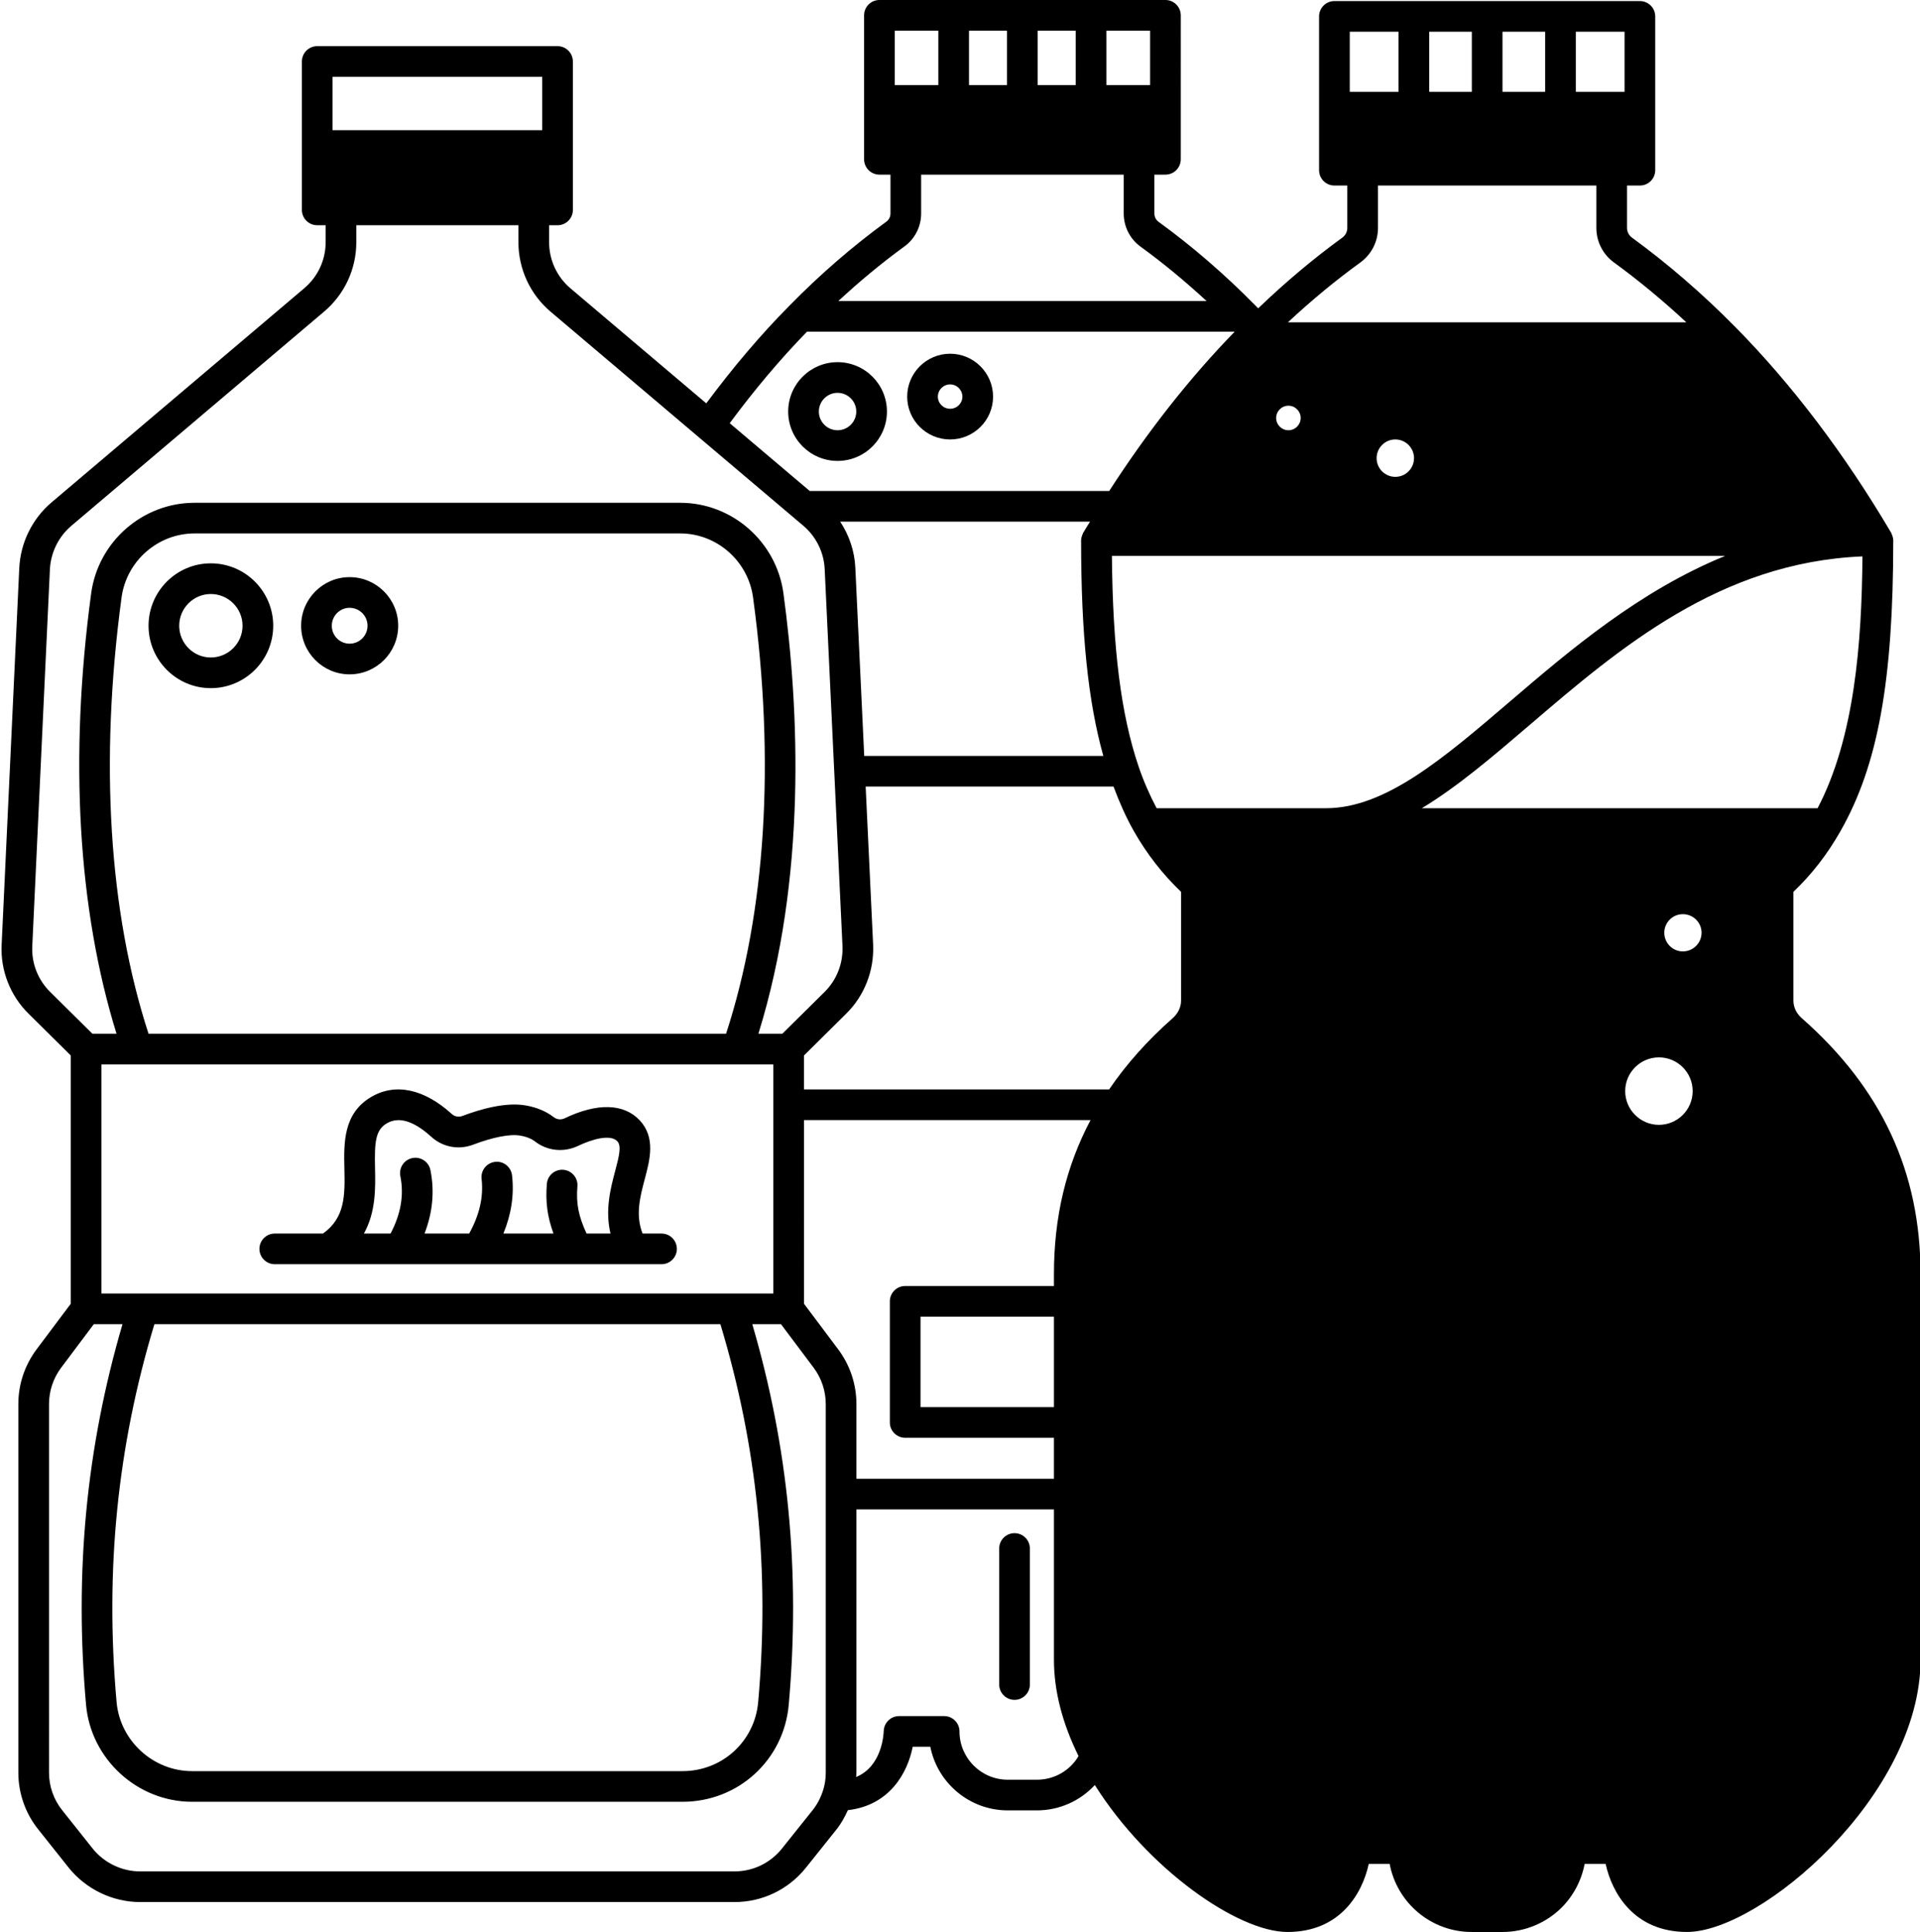 <?xml version="1.0" encoding="UTF-8"?><svg xmlns="http://www.w3.org/2000/svg" xmlns:xlink="http://www.w3.org/1999/xlink" height="126.0" preserveAspectRatio="xMidYMid meet" version="1.0" viewBox="-0.1 0.0 125.2 126.0" width="125.2" zoomAndPan="magnify"><g id="change1_1"><path d="M13.646,36.74c-2.239,0-4.06,1.826-4.06,4.07s1.821,4.07,4.06,4.07c2.244,0,4.07-1.826,4.07-4.07S15.89,36.74,13.646,36.74 z M13.646,42.88c-1.136,0-2.06-0.929-2.06-2.07s0.924-2.07,2.06-2.07c1.141,0,2.07,0.929,2.07,2.07S14.787,42.88,13.646,42.88z" fill="inherit"/><path d="M22.696,37.64c-1.742,0-3.16,1.422-3.16,3.17s1.417,3.17,3.16,3.17c1.748,0,3.17-1.422,3.17-3.17 S24.444,37.64,22.696,37.64z M22.696,41.98c-0.64,0-1.16-0.525-1.16-1.17s0.52-1.17,1.16-1.17c0.645,0,1.17,0.525,1.17,1.17 S23.341,41.98,22.696,41.98z" fill="inherit"/><path d="M43.036,80.45h-1.235c-0.477-1.212-0.163-2.4,0.143-3.554c0.337-1.268,0.719-2.704-0.329-3.831 c-1.038-1.106-2.78-1.15-4.892-0.132c-0.244,0.113-0.509,0.087-0.718-0.076c-0.499-0.383-1.114-0.64-1.817-0.761 c-1.293-0.237-2.971,0.242-4.147,0.688c-0.229,0.086-0.494,0.038-0.672-0.125c-1.813-1.647-3.683-2.045-5.259-1.122 c-1.834,1.079-1.792,3.004-1.753,4.701c0.038,1.704,0.053,3.181-1.396,4.211h-3.144c-0.552,0-1,0.447-1,1s0.448,1,1,1h25.22 c0.552,0,1-0.447,1-1S43.588,80.45,43.036,80.45z M24.355,76.195c-0.038-1.703,0.023-2.495,0.766-2.932 c0.781-0.46,1.757-0.163,2.901,0.875c0.741,0.678,1.788,0.874,2.729,0.516c1.305-0.495,2.424-0.713,3.085-0.589 c0.489,0.084,0.787,0.252,0.945,0.374c0.795,0.619,1.863,0.738,2.799,0.301c0.954-0.459,2.13-0.781,2.574-0.309 c0.278,0.299,0.127,0.937-0.143,1.951c-0.295,1.109-0.669,2.529-0.302,4.067h-1.563c-0.541-1.19-0.682-1.977-0.594-3.08 c0.044-0.55-0.366-1.032-0.916-1.077c-0.552-0.045-1.033,0.366-1.077,0.917c-0.094,1.162,0.026,2.123,0.432,3.24h-3.266 c0.517-1.255,0.711-2.526,0.564-3.795c-0.063-0.549-0.563-0.95-1.108-0.879c-0.549,0.063-0.942,0.56-0.878,1.107 c0.137,1.19-0.144,2.362-0.808,3.566h-2.912c0.529-1.369,0.662-2.754,0.384-4.138c-0.109-0.541-0.639-0.896-1.178-0.783 c-0.542,0.109-0.892,0.637-0.783,1.178c0.251,1.249,0.025,2.48-0.637,3.743h-1.74C24.415,79.05,24.383,77.465,24.355,76.195z" fill="inherit"/><path d="M117.384,66.397c-0.342-0.299-0.538-0.714-0.538-1.138v-7.095c1.21-1.156,2.217-2.457,3.069-3.961 c2.444-4.298,3.441-9.789,3.441-18.954c0-0.119-0.029-0.234-0.07-0.345c-0.011-0.029-0.022-0.056-0.035-0.083 c-0.013-0.026-0.019-0.055-0.034-0.08c-3.036-5.145-6.457-9.661-10.167-13.422c-0.004-0.004-0.008-0.008-0.012-0.011 c-2.119-2.148-4.378-4.102-6.72-5.811c-0.199-0.143-0.323-0.383-0.323-0.627V12.1h0.84c0.552,0,1-0.448,1-1V1.07 c0-0.552-0.448-1-1-1h-19.92c-0.552,0-1,0.448-1,1V11.1c0,0.552,0.448,1,1,1h0.84v2.77c0,0.244-0.124,0.485-0.327,0.63 c-1.893,1.374-3.731,2.926-5.485,4.609c-0.059-0.059-0.117-0.123-0.175-0.181c-0.002-0.002-0.003-0.003-0.005-0.005 c0,0-0.001-0.001-0.001-0.001c-2.001-2.03-4.123-3.865-6.312-5.454c-0.172-0.124-0.274-0.325-0.274-0.538v-2.54h0.72 c0.552,0,1-0.448,1-1V1c0-0.552-0.448-1-1-1h-18.65c-0.552,0-1,0.448-1,1v9.39c0,0.552,0.448,1,1,1h0.72v2.54 c0,0.215-0.1,0.409-0.289,0.542c-2.195,1.601-4.306,3.431-6.271,5.435c-0.015,0.014-0.028,0.028-0.042,0.042 c-1.868,1.887-3.68,4.029-5.41,6.356l-8.852-7.498c-0.887-0.751-1.396-1.851-1.396-3.017v-1.1h0.55c0.552,0,1-0.448,1-1V4.01 c0-0.552-0.448-1-1-1h-15.67c-0.552,0-1,0.448-1,1v9.68c0,0.552,0.448,1,1,1h0.55v1.1c0,1.167-0.511,2.266-1.406,3.017 L3.259,32.767c-1.251,1.062-2.018,2.615-2.102,4.266L0.007,61.61c-0.084,1.684,0.561,3.329,1.765,4.511l2.744,2.716v16.19 l-2.232,2.976c-0.777,1.044-1.188,2.281-1.188,3.577v24.03c0,1.349,0.466,2.669,1.308,3.712l1.983,2.494 c1.124,1.398,2.862,2.233,4.65,2.233h38.76c1.815,0,3.509-0.813,4.651-2.235l1.986-2.485c0.305-0.377,0.545-0.813,0.755-1.273 c2.74-0.316,3.896-2.45,4.228-4.136h1.148c0.466,2.363,2.555,4.15,5.052,4.15h1.9c1.47,0,2.821-0.622,3.775-1.654 c3.464,5.495,9.333,9.584,12.564,9.584c3.454,0,4.884-2.533,5.298-4.44h1.364c0.471,2.524,2.689,4.44,5.348,4.44h2.02 c1.433,0,2.835-0.58,3.847-1.593c0.774-0.774,1.296-1.777,1.499-2.848h1.368c0.418,1.906,1.854,4.44,5.306,4.44 c4.788,0,15.23-8.915,15.23-17.76V83.1C125.136,76.449,122.601,70.986,117.384,66.397z M54.556,87.999l-2.23-2.972V73.05h18.686 c-1.598,3.018-2.386,6.321-2.386,10.05v0.771h-9.7c-0.552,0-1,0.447-1,1v7.899c0,0.553,0.448,1,1,1h9.7v2.671h-12.88v-4.86 C55.746,90.284,55.335,89.047,54.556,87.999z M6.516,84.36V69.42h43.81v14.94H6.516z M46.874,86.36 c2.413,7.973,3.229,16.042,2.466,24.642c-0.226,2.57-2.347,4.508-4.934,4.508h-31.98c-2.539,0-4.702-1.979-4.924-4.509 c-0.763-8.599,0.053-16.667,2.466-24.641H46.874z M9.587,67.42c-2.584-7.929-3.205-17.738-1.76-28.456 c0.323-2.38,2.369-4.174,4.759-4.174h31.67c2.385,0,4.427,1.794,4.75,4.174c1.452,10.697,0.831,20.506-1.761,28.456H9.587z M110.276,71.16c0,1.213-0.987,2.2-2.2,2.2c-1.213,0-2.2-0.987-2.2-2.2s0.987-2.2,2.2-2.2 C109.289,68.96,110.276,69.947,110.276,71.16z M108.426,60.83c0-0.667,0.543-1.21,1.21-1.21c0.673,0,1.22,0.543,1.22,1.21 c0,0.672-0.547,1.22-1.22,1.22C108.969,62.05,108.426,61.502,108.426,60.83z M83.116,27.26c0-0.441,0.359-0.8,0.8-0.8 c0.441,0,0.8,0.359,0.8,0.8c0,0.441-0.359,0.8-0.8,0.8C83.475,28.06,83.116,27.701,83.116,27.26z M89.666,29.88 c0-0.672,0.547-1.22,1.22-1.22c0.673,0,1.22,0.547,1.22,1.22c0,0.673-0.547,1.22-1.22,1.22C90.213,31.1,89.666,30.553,89.666,29.88 z M112.405,36.25c-5.597,2.285-10.116,6.137-14.008,9.469c-4.382,3.751-8.166,6.991-12.031,6.991H75.321 c-0.451-0.86-0.849-1.751-1.178-2.731c-1.145-3.379-1.684-7.655-1.737-13.729H112.405z M68.626,91.77h-8.7V85.87h8.7V91.77z M118.423,52.71H92.615c2.3-1.384,4.602-3.348,7.083-5.472c5.806-4.971,12.368-10.565,21.649-10.951 C121.303,41.938,120.834,48.102,118.423,52.71z M70.536,34.741c-0.015,0.025-0.021,0.054-0.034,0.08 c-0.014,0.028-0.025,0.056-0.036,0.086c-0.041,0.11-0.069,0.225-0.069,0.344c0,6.079,0.453,10.492,1.449,14.05H56.254 l-0.579-12.263c-0.047-1.084-0.399-2.125-0.988-3.017h16.292C70.832,34.262,70.681,34.495,70.536,34.741z M56.835,61.613 L56.348,51.3h16.164c0.381,1.02,0.806,1.988,1.324,2.903c0.835,1.473,1.87,2.804,3.08,3.962v7.095c0,0.419-0.199,0.835-0.541,1.14 c-1.663,1.463-3.047,3.028-4.15,4.65h-19.9v-2.213l2.74-2.713C56.263,64.951,56.908,63.308,56.835,61.613z M97.876,5.99V2.07h2.78 v3.92H97.876z M95.876,5.99h-2.78V2.07h2.78V5.99z M105.836,5.99h-3.18V2.07h3.18V5.99z M91.096,2.07v3.92h-3.18V2.07H91.096z M88.599,17.123c0.724-0.52,1.157-1.362,1.157-2.252V12.1h14.24v2.77c0,0.891,0.433,1.732,1.15,2.248 c1.618,1.18,3.197,2.49,4.717,3.902H83.883C85.402,19.605,86.982,18.296,88.599,17.123z M67.566,5.55V2h2.48v3.55H67.566z M65.566,5.55h-2.48V2h2.48V5.55z M74.896,5.55h-2.85V2h2.85V5.55z M61.086,2v3.55h-2.84V2H61.086z M58.842,16.098 c0.704-0.496,1.124-1.306,1.124-2.167v-2.54h13.21v2.54c0,0.854,0.413,1.662,1.103,2.159c1.468,1.066,2.905,2.256,4.298,3.541 H54.568C55.946,18.355,57.376,17.167,58.842,16.098z M52.525,21.63h27.888c-2.928,3.009-5.676,6.502-8.182,10.39H52.701 l-5.218-4.42C49.097,25.419,50.786,23.414,52.525,21.63z M35.256,5.01v3.48h-13.67V5.01H35.256z M3.176,64.696 c-0.8-0.785-1.227-1.873-1.171-2.989l1.149-24.576c0.056-1.098,0.565-2.132,1.398-2.838l16.466-13.957 c1.346-1.129,2.117-2.786,2.117-4.546v-1.1h10.57v1.1c0,1.755,0.767,3.411,2.104,4.542l9.708,8.224 c0.006,0.004,0.008,0.011,0.015,0.016c0.003,0.002,0.007,0.003,0.01,0.005l6.748,5.716c0.834,0.708,1.34,1.739,1.387,2.834 l0.621,13.162c0,0.004-0.002,0.007-0.002,0.011c0,0.006,0.003,0.011,0.004,0.017l0.537,11.386c0.048,1.125-0.379,2.216-1.175,2.996 l-2.748,2.721h-1.56c3.161-10.195,2.658-21.171,1.633-28.724c-0.456-3.367-3.35-5.906-6.731-5.906h-31.67 c-3.387,0-6.285,2.539-6.741,5.906C4.397,49.438,4.987,59.317,7.499,67.42H5.928L3.176,64.696z M50.886,120.564 c-0.758,0.943-1.885,1.485-3.09,1.485H9.036c-1.188,0-2.343-0.556-3.087-1.481l-1.984-2.496c-0.56-0.694-0.869-1.568-0.869-2.462 V91.58c0-0.862,0.274-1.687,0.79-2.38l2.131-2.84h1.871c-2.354,8.033-3.145,16.166-2.377,24.817 c0.312,3.551,3.35,6.332,6.916,6.332h31.98c3.631,0,6.609-2.723,6.926-6.331c0.768-8.653-0.023-16.785-2.377-24.818h1.871 l2.128,2.836c0.519,0.697,0.792,1.521,0.792,2.384v24.03c0,0.416-0.063,0.817-0.189,1.193c-0.161,0.483-0.389,0.91-0.683,1.272 L50.886,120.564z M67.516,116.07h-1.9c-1.737,0-3.15-1.413-3.15-3.15c0-0.553-0.448-1-1-1h-2.94c-0.541,0-0.983,0.434-1,0.974 c-0.009,0.275-0.134,2.316-1.802,3c0.005-0.095,0.022-0.187,0.022-0.283V98.44h12.88v9.8c0,2.026,0.543,4.138,1.603,6.288 C69.672,115.476,68.65,116.07,67.516,116.07z" fill="inherit"/><path d="M66.056,99.99c-0.552,0-1,0.447-1,1v8.87c0,0.553,0.448,1,1,1s1-0.447,1-1v-8.87C67.056,100.438,66.608,99.99,66.056,99.99 z" fill="inherit"/><path d="M54.516,30.06c1.775,0,3.22-1.445,3.22-3.22s-1.444-3.22-3.22-3.22s-3.22,1.444-3.22,3.22S52.741,30.06,54.516,30.06z M54.516,25.62c0.672,0,1.22,0.547,1.22,1.22c0,0.673-0.547,1.22-1.22,1.22c-0.673,0-1.22-0.547-1.22-1.22 C53.296,26.167,53.843,25.62,54.516,25.62z" fill="inherit"/><path d="M61.856,28.66c1.544,0,2.8-1.251,2.8-2.79c0-1.544-1.256-2.8-2.8-2.8s-2.8,1.256-2.8,2.8 C59.056,27.409,60.312,28.66,61.856,28.66z M61.856,25.07c0.441,0,0.8,0.359,0.8,0.8c0,0.436-0.359,0.79-0.8,0.79 s-0.8-0.354-0.8-0.79C61.056,25.429,61.415,25.07,61.856,25.07z" fill="inherit"/></g></svg>